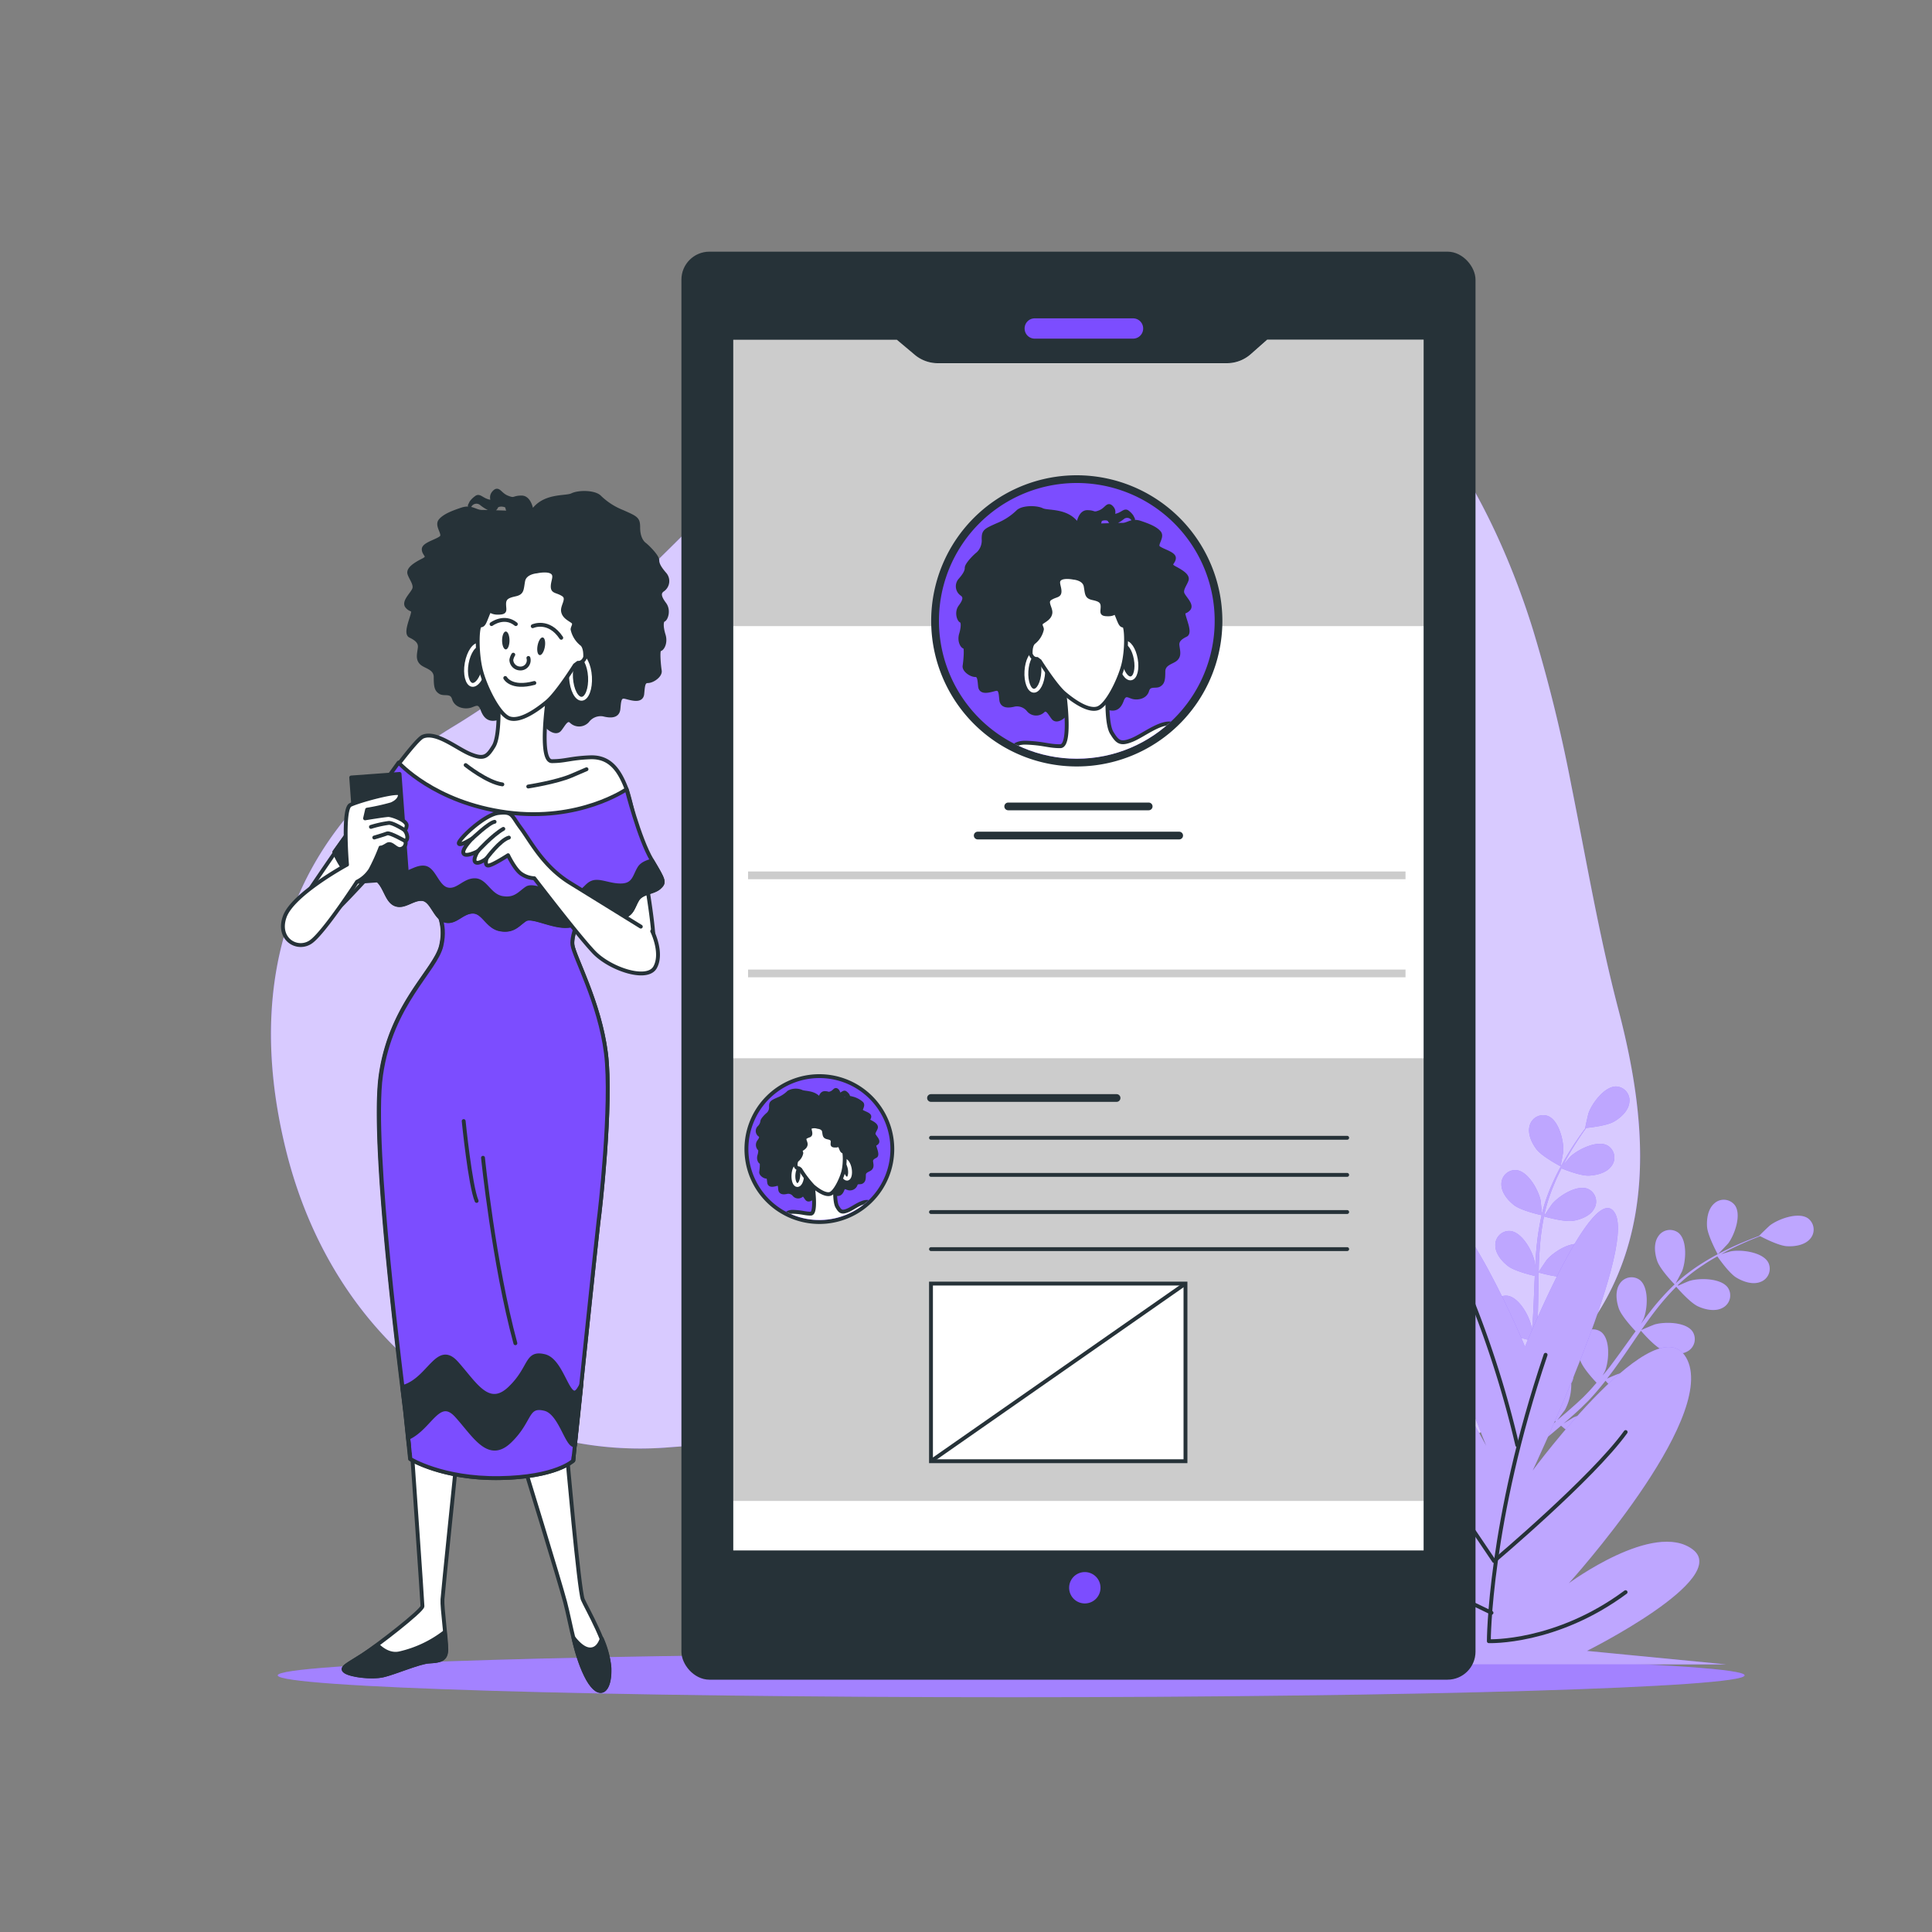 <svg xmlns="http://www.w3.org/2000/svg" xmlns:xlink="http://www.w3.org/1999/xlink" viewBox="0 0 500 500"><rect x="0" y="0" width="500" height="500" fill="#808080" stroke="none"/><defs><clipPath id="clip-path--inject-118"><circle cx="278.68" cy="160.67" r="35.68" style="fill:none"></circle></clipPath><clipPath id="clip-path-2--inject-118"><circle cx="212.05" cy="297.38" r="18.37" transform="translate(-143.02 382.94) rotate(-68.06)" style="fill:none"></circle></clipPath></defs><g id="background-simple--inject-118"><path d="M406.64,203.15a391.85,391.85,0,0,0-10-40.48C384.58,124.14,360.55,85.14,319.4,72c-30.37-9.73-63.12-3.13-88.74,16.51-40.16,30.79-69.35,72.84-113.32,99.5-36.71,22.26-55.88,58.3-43.41,109.32s53.8,80.82,98.94,77.26c37.54-3,76.8.36,109.3,18.7,29,16.39,80.26,2.32,122.56-42.22,24.65-25.95,22.19-59,14.08-89.93C413.81,242,410.53,222.51,406.64,203.15Z" style="fill:#7C4DFF"></path><path d="M406.64,203.15a391.85,391.85,0,0,0-10-40.48C384.58,124.14,360.55,85.14,319.4,72c-30.37-9.73-63.12-3.13-88.74,16.51-40.16,30.79-69.35,72.84-113.32,99.5-36.71,22.26-55.88,58.3-43.41,109.32s53.8,80.82,98.94,77.26c37.54-3,76.8.36,109.3,18.7,29,16.39,80.26,2.32,122.56-42.22,24.65-25.95,22.19-59,14.08-89.93C413.81,242,410.53,222.51,406.64,203.15Z" style="fill:#fff;opacity:0.7"></path></g><g id="Ground--inject-118"><path d="M451.51,433.58c0,3.13-85,5.66-189.82,5.66s-189.82-2.53-189.82-5.66,85-5.65,189.82-5.65S451.51,430.46,451.51,433.58Z" style="fill:#7C4DFF"></path><path d="M451.51,433.58c0,3.13-85,5.66-189.82,5.66s-189.82-2.53-189.82-5.66,85-5.65,189.82-5.65S451.51,430.46,451.51,433.58Z" style="fill:#fff;opacity:0.3"></path></g><g id="Plants--inject-118"><path d="M444.56,324.61c0,.05,2.56-2.65,2.71-2.84,1.63-2.18,3.49-7.36,1.72-9.84a3.61,3.61,0,0,0-5.35-.46c-1.62,1.41-2,4-1.85,6.07C442,319.92,444.55,324.61,444.56,324.61Z" style="fill:#7C4DFF"></path><path d="M467.91,315.31c-2.5-1.74-7.66.16-9.83,1.81-.19.14-2.86,2.7-2.82,2.73l.06,0c-.82.29-1.69.62-2.63,1-1.75.71-3.71,1.52-5.78,2.55a64.48,64.48,0,0,0-6.55,3.63,47.71,47.71,0,0,0-6.66,5.07l-.07.07c.44-.78,1.61-3,1.68-3.17,1-2.53,1.43-8-.93-9.95a3.61,3.61,0,0,0-5.28,1c-1.19,1.79-.86,4.43-.19,6.34.77,2.17,4.21,5.76,4.49,6a64.28,64.28,0,0,0-5.75,6.29c-1,1.29-2.06,2.62-3,4,.36-.68.68-1.29.72-1.38,1-2.54,1.43-8-.94-10a3.61,3.61,0,0,0-5.28,1c-1.19,1.8-.86,4.43-.19,6.35s3.57,5.06,4.34,5.88c-.37.52-.76,1-1.13,1.56-1.8,2.5-3.58,5-5.4,7.42-.64.85-1.31,1.66-2,2.47.32-.6.59-1.12.62-1.2,1-2.54,1.43-8-.93-10a3.62,3.62,0,0,0-5.29,1c-1.19,1.79-.86,4.42-.18,6.34s3.28,4.76,4.2,5.73c-.7.82-1.41,1.64-2.12,2.39-.5.51-.95,1-1.48,1.51L408,363.23c-1,.88-2,1.79-3,2.63-.69.59-1.37,1.13-2,1.69.65-.84,1.88-2.51,2-2.66a14,14,0,0,0,1.64-6.88,3.94,3.94,0,0,0,.34-.72,3.61,3.61,0,0,0-2.39-4.81c-3-.74-7.09,2.9-8.53,5.21-.08.14-.83,1.72-1.29,2.73.18-.63.36-1.24.54-1.9.35-1.29.67-2.59,1-4,.15-.68.29-1.36.44-2.06s.24-1.43.37-2.15c.26-1.68.44-3.39.58-5.12,1.13.31,5.16,1.36,7.18,1.05s4.49-1.26,5.52-3.15a3.62,3.62,0,0,0-1.64-5.12c-2.81-1.17-7.45,1.79-9.22,3.86-.11.13-1.21,1.76-1.8,2.67.08-1,.16-2.08.21-3.13.13-3.05.16-6.14.21-9.22l.06-2.82c.41.12,5.17,1.46,7.44,1.12,2-.31,4.48-1.26,5.51-3.15a3.62,3.62,0,0,0-1.63-5.12c-2.82-1.18-7.46,1.79-9.22,3.86-.14.16-1.72,2.5-2.09,3.12,0-2.07.12-4.14.27-6.17a63.05,63.05,0,0,1,1.09-8.17c.19.05,5.16,1.48,7.48,1.13,2-.31,4.49-1.26,5.51-3.15a3.6,3.6,0,0,0-1.63-5.12c-2.82-1.18-7.45,1.79-9.22,3.86-.12.14-1.33,1.92-1.88,2.79l-.16-.07a46.45,46.45,0,0,1,2.57-7.89c.58-1.41,1.21-2.72,1.86-4,.9.37,5,2,7.14,1.88s4.6-.76,5.83-2.53a3.61,3.61,0,0,0-1.06-5.26c-2.67-1.48-7.6,1-9.59,2.82-.11.11-1.09,1.26-1.8,2.11.3-.57.6-1.16.9-1.7,1.12-2,2.26-3.8,3.29-5.36.59-.89,1.15-1.68,1.67-2.42,1.07-.1,5.36-.58,7.17-1.62s3.73-2.79,4-4.93a3.6,3.6,0,0,0-3.36-4.18c-3.05-.08-6.31,4.36-7.21,6.93-.08.22-.9,3.83-.84,3.83h.06c-.52.7-1.07,1.45-1.65,2.28-1.07,1.55-2.25,3.31-3.42,5.32a63,63,0,0,0-3.45,6.64,46.75,46.75,0,0,0-2.76,7.9s0,.06,0,.09c-.06-.89-.3-3.38-.34-3.56-.57-2.67-3.24-7.48-6.27-7.79a3.6,3.6,0,0,0-3.87,3.72c0,2.15,1.72,4.17,3.34,5.4,1.83,1.38,6.69,2.47,7.07,2.56a64.59,64.59,0,0,0-1.32,8.42c-.16,1.65-.27,3.32-.35,5-.08-.77-.15-1.46-.17-1.55-.57-2.67-3.23-7.48-6.27-7.79a3.6,3.6,0,0,0-3.87,3.72c0,2.16,1.72,4.17,3.34,5.4s5.77,2.26,6.86,2.51c0,.64-.06,1.28-.08,1.93-.12,3.08-.22,6.15-.41,9.17-.07,1.06-.17,2.1-.28,3.15-.06-.69-.12-1.26-.14-1.35-.57-2.66-3.23-7.48-6.27-7.79a3.61,3.61,0,0,0-3.87,3.73c0,2.15,1.72,4.16,3.34,5.39s5.37,2.16,6.67,2.47c-.14,1.06-.27,2.13-.45,3.16-.14.7-.23,1.38-.41,2.07s-.32,1.38-.48,2.05c-.35,1.3-.71,2.63-1.09,3.88-.25.88-.51,1.71-.77,2.54.08-1.06.19-3.13.18-3.3-.16-2.72-2.06-7.88-5-8.65a3.61,3.61,0,0,0-4.39,3.09c-.33,2.13,1.07,4.39,2.49,5.84,1.56,1.61,6,3.37,6.56,3.59-.43,1.38-.87,2.72-1.3,4-1.48,4.35-2.89,7.92-3.9,10.4a2.77,2.77,0,0,0-.1.26l1.81,1,.2-.5c1-2.53,2.3-6.17,3.71-10.59.44-1.4.89-2.91,1.34-4.45a42.38,42.38,0,0,0,4.6.29c.55,2.23,3.1,5.9,3.44,6.37-1.13.91-2.23,1.78-3.28,2.59-3.64,2.81-6.78,5-9,6.53l-.26.17,2,1.1c2.16-1.55,5.05-3.7,8.37-6.38,1.15-.92,2.35-1.93,3.58-3,.44.38,4.1,3.48,6.25,4.1,2,.57,4.6.74,6.33-.55a3.62,3.62,0,0,0,.66-5.33c-2.07-2.25-7.52-1.5-10-.36-.15.07-1.65,1-2.59,1.57.5-.43,1-.84,1.5-1.29,1-.88,2-1.79,3.05-2.76l1.5-1.48c.52-.48,1-1.06,1.5-1.59,1.14-1.26,2.23-2.59,3.31-3.95.77.88,3.56,4,5.41,4.84s4.44,1.43,6.34.41a3.6,3.6,0,0,0,1.46-5.17c-1.7-2.53-7.2-2.62-9.82-1.86-.16,0-2,.79-3,1.23.64-.83,1.28-1.65,1.9-2.5,1.78-2.47,3.52-5,5.26-7.57.53-.78,1.07-1.55,1.61-2.32.27.32,3.5,4.07,5.58,5,1.85.85,4.44,1.43,6.34.41a3.61,3.61,0,0,0,1.46-5.17c-1.7-2.53-7.21-2.61-9.82-1.86-.2.06-2.82,1.14-3.47,1.45,1.19-1.7,2.38-3.38,3.63-5a65.5,65.5,0,0,1,5.42-6.21c.13.15,3.49,4.08,5.62,5.07,1.84.85,4.43,1.42,6.33.41a3.61,3.61,0,0,0,1.46-5.17c-1.7-2.53-7.2-2.62-9.82-1.87-.17,0-2.16.88-3.1,1.29l-.1-.14a45.65,45.65,0,0,1,6.5-5.16c1.26-.86,2.51-1.6,3.75-2.3.55.79,3.11,4.41,4.92,5.5s4.26,1.91,6.26,1.11a3.62,3.62,0,0,0,2-5c-1.42-2.7-6.88-3.39-9.56-2.93-.15,0-1.6.44-2.66.76.56-.3,1.14-.63,1.68-.91,2.05-1.07,4-1.92,5.71-2.67,1-.41,1.88-.76,2.72-1.09.95.5,4.8,2.47,6.88,2.6s4.65-.26,6.06-1.9A3.62,3.62,0,0,0,467.91,315.31Z" style="fill:#7C4DFF"></path><path d="M397.67,297.47c1.46,1.89,6.21,4.37,6.21,4.37s.68-3.63.7-3.86c.15-2.72-1.15-8.07-4-9.17a3.61,3.61,0,0,0-4.72,2.57C395.3,293.45,396.43,295.85,397.67,297.47Z" style="fill:#7C4DFF"></path><g style="opacity:0.5"><path d="M444.56,324.61c0,.05,2.56-2.65,2.71-2.84,1.63-2.18,3.49-7.36,1.72-9.84a3.61,3.61,0,0,0-5.35-.46c-1.62,1.41-2,4-1.85,6.07C442,319.92,444.55,324.61,444.56,324.61Z" style="fill:#fff"></path><path d="M467.91,315.31c-2.5-1.74-7.66.16-9.83,1.81-.19.14-2.86,2.7-2.82,2.73l.06,0c-.82.29-1.69.62-2.63,1-1.75.71-3.71,1.52-5.78,2.55a64.48,64.48,0,0,0-6.55,3.63,47.71,47.71,0,0,0-6.66,5.07l-.07.07c.44-.78,1.61-3,1.68-3.17,1-2.53,1.43-8-.93-9.95a3.61,3.61,0,0,0-5.28,1c-1.19,1.79-.86,4.43-.19,6.34.77,2.17,4.21,5.76,4.49,6a64.28,64.28,0,0,0-5.75,6.29c-1,1.29-2.06,2.62-3,4,.36-.68.68-1.29.72-1.38,1-2.54,1.43-8-.94-10a3.61,3.61,0,0,0-5.28,1c-1.19,1.8-.86,4.43-.19,6.35s3.57,5.06,4.34,5.88c-.37.52-.76,1-1.13,1.56-1.8,2.5-3.58,5-5.4,7.42-.64.85-1.31,1.66-2,2.47.32-.6.59-1.12.62-1.2,1-2.54,1.43-8-.93-10a3.62,3.62,0,0,0-5.29,1c-1.19,1.79-.86,4.42-.18,6.34s3.28,4.76,4.2,5.73c-.7.82-1.41,1.64-2.12,2.39-.5.51-.95,1-1.48,1.51L408,363.23c-1,.88-2,1.79-3,2.63-.69.59-1.37,1.13-2,1.69.65-.84,1.88-2.51,2-2.66a14,14,0,0,0,1.64-6.88,3.94,3.94,0,0,0,.34-.72,3.61,3.61,0,0,0-2.39-4.81c-3-.74-7.09,2.9-8.53,5.21-.08.14-.83,1.72-1.29,2.73.18-.63.36-1.24.54-1.9.35-1.29.67-2.59,1-4,.15-.68.29-1.36.44-2.06s.24-1.43.37-2.15c.26-1.68.44-3.39.58-5.12,1.13.31,5.16,1.36,7.18,1.05s4.49-1.26,5.52-3.15a3.62,3.62,0,0,0-1.64-5.12c-2.81-1.17-7.45,1.79-9.22,3.86-.11.13-1.21,1.76-1.8,2.67.08-1,.16-2.08.21-3.13.13-3.05.16-6.14.21-9.22l.06-2.82c.41.12,5.17,1.46,7.44,1.12,2-.31,4.48-1.26,5.51-3.15a3.62,3.62,0,0,0-1.63-5.12c-2.82-1.18-7.46,1.79-9.22,3.86-.14.16-1.72,2.5-2.09,3.12,0-2.07.12-4.14.27-6.17a63.05,63.05,0,0,1,1.09-8.17c.19.05,5.16,1.48,7.48,1.13,2-.31,4.49-1.26,5.51-3.15a3.6,3.6,0,0,0-1.63-5.12c-2.82-1.18-7.45,1.79-9.22,3.86-.12.14-1.33,1.92-1.88,2.79l-.16-.07a46.45,46.45,0,0,1,2.57-7.89c.58-1.41,1.21-2.72,1.86-4,.9.37,5,2,7.14,1.88s4.6-.76,5.83-2.53a3.61,3.61,0,0,0-1.06-5.26c-2.67-1.48-7.6,1-9.59,2.82-.11.11-1.09,1.26-1.8,2.11.3-.57.6-1.16.9-1.7,1.12-2,2.26-3.8,3.29-5.36.59-.89,1.15-1.68,1.67-2.42,1.07-.1,5.36-.58,7.17-1.62s3.73-2.79,4-4.93a3.6,3.6,0,0,0-3.36-4.18c-3.05-.08-6.31,4.36-7.21,6.93-.08.22-.9,3.83-.84,3.83h.06c-.52.7-1.07,1.45-1.65,2.28-1.07,1.55-2.25,3.31-3.42,5.32a63,63,0,0,0-3.45,6.64,46.75,46.75,0,0,0-2.76,7.9s0,.06,0,.09c-.06-.89-.3-3.38-.34-3.56-.57-2.67-3.24-7.48-6.27-7.79a3.6,3.6,0,0,0-3.87,3.72c0,2.15,1.72,4.17,3.34,5.4,1.83,1.38,6.69,2.47,7.07,2.56a64.59,64.59,0,0,0-1.32,8.42c-.16,1.65-.27,3.32-.35,5-.08-.77-.15-1.46-.17-1.55-.57-2.67-3.23-7.48-6.27-7.79a3.6,3.6,0,0,0-3.87,3.72c0,2.16,1.72,4.17,3.34,5.4s5.77,2.26,6.86,2.51c0,.64-.06,1.28-.08,1.93-.12,3.08-.22,6.15-.41,9.17-.07,1.06-.17,2.1-.28,3.15-.06-.69-.12-1.26-.14-1.35-.57-2.66-3.23-7.48-6.27-7.79a3.61,3.61,0,0,0-3.87,3.73c0,2.15,1.72,4.16,3.34,5.39s5.37,2.16,6.67,2.47c-.14,1.06-.27,2.13-.45,3.16-.14.7-.23,1.38-.41,2.07s-.32,1.38-.48,2.05c-.35,1.3-.71,2.63-1.09,3.88-.25.88-.51,1.71-.77,2.54.08-1.06.19-3.13.18-3.3-.16-2.72-2.06-7.88-5-8.65a3.61,3.61,0,0,0-4.39,3.09c-.33,2.13,1.07,4.39,2.49,5.84,1.56,1.61,6,3.37,6.56,3.59-.43,1.38-.87,2.72-1.3,4-1.48,4.35-2.89,7.92-3.9,10.4a2.77,2.77,0,0,0-.1.26l1.81,1,.2-.5c1-2.53,2.3-6.17,3.71-10.59.44-1.4.89-2.91,1.34-4.45a42.38,42.38,0,0,0,4.6.29c.55,2.23,3.1,5.9,3.44,6.37-1.13.91-2.23,1.78-3.28,2.59-3.64,2.81-6.78,5-9,6.53l-.26.17,2,1.1c2.16-1.55,5.05-3.7,8.37-6.38,1.15-.92,2.35-1.93,3.58-3,.44.38,4.1,3.48,6.25,4.1,2,.57,4.6.74,6.33-.55a3.62,3.62,0,0,0,.66-5.33c-2.07-2.25-7.52-1.5-10-.36-.15.07-1.65,1-2.59,1.57.5-.43,1-.84,1.5-1.29,1-.88,2-1.79,3.05-2.76l1.5-1.48c.52-.48,1-1.06,1.5-1.59,1.14-1.26,2.23-2.59,3.31-3.95.77.88,3.56,4,5.41,4.84s4.44,1.43,6.34.41a3.6,3.6,0,0,0,1.46-5.17c-1.7-2.53-7.2-2.62-9.82-1.86-.16,0-2,.79-3,1.23.64-.83,1.28-1.65,1.9-2.5,1.78-2.47,3.52-5,5.26-7.57.53-.78,1.07-1.55,1.61-2.32.27.32,3.5,4.07,5.58,5,1.85.85,4.44,1.43,6.34.41a3.61,3.61,0,0,0,1.46-5.17c-1.7-2.53-7.21-2.61-9.82-1.86-.2.06-2.82,1.14-3.47,1.45,1.19-1.7,2.38-3.38,3.63-5a65.5,65.5,0,0,1,5.42-6.21c.13.15,3.49,4.08,5.62,5.07,1.84.85,4.43,1.42,6.33.41a3.61,3.61,0,0,0,1.46-5.17c-1.7-2.53-7.2-2.62-9.82-1.87-.17,0-2.16.88-3.1,1.29l-.1-.14a45.65,45.65,0,0,1,6.5-5.16c1.26-.86,2.51-1.6,3.75-2.3.55.79,3.11,4.41,4.92,5.5s4.26,1.91,6.26,1.11a3.62,3.62,0,0,0,2-5c-1.42-2.7-6.88-3.39-9.56-2.93-.15,0-1.6.44-2.66.76.56-.3,1.14-.63,1.68-.91,2.05-1.07,4-1.92,5.71-2.67,1-.41,1.88-.76,2.72-1.09.95.5,4.8,2.47,6.88,2.6s4.65-.26,6.06-1.9A3.62,3.62,0,0,0,467.91,315.31Z" style="fill:#fff"></path><path d="M397.67,297.47c1.46,1.89,6.21,4.37,6.21,4.37s.68-3.63.7-3.86c.15-2.72-1.15-8.07-4-9.17a3.61,3.61,0,0,0-4.72,2.57C395.3,293.45,396.43,295.85,397.67,297.47Z" style="fill:#fff"></path></g><path d="M394.67,348.5S378,308.24,368.63,310s16,64.17,16,64.17-29.39-55.42-49.42-55.42S342.59,380,368,400.41c0,0-40.06-43.16-63.44-33.83s46.75,53.09,46.75,53.09-40.74-12.84-36.06-2.92,17.36,11.67,17.36,11.67l-46.08,2.33H446.76l-36.06-3.5s37.4-18.67,27.38-26.25S406,409.75,406,409.75s38.06-42,30.71-57.75-40.06,28.58-40.06,28.58,26.71-56.59,21.37-66.5S394.67,348.5,394.67,348.5Z" style="fill:#7C4DFF"></path><path d="M394.67,348.5S378,308.24,368.63,310s16,64.17,16,64.17-29.39-55.42-49.42-55.42S342.59,380,368,400.41c0,0-40.06-43.16-63.44-33.83s46.75,53.09,46.75,53.09-40.74-12.84-36.06-2.92,17.36,11.67,17.36,11.67l-46.08,2.33H446.76l-36.06-3.5s37.4-18.67,27.38-26.25S406,409.75,406,409.75s38.06-42,30.71-57.75-40.06,28.58-40.06,28.58,26.71-56.59,21.37-66.5S394.67,348.5,394.67,348.5Z" style="fill:#fff;opacity:0.5"></path><path d="M400,350.62c-14.69,43.4-14.69,74.12-14.69,74.12s17.36.67,35.39-12.69" style="fill:none;stroke:#263238;stroke-linecap:round;stroke-linejoin:round"></path><path d="M392.67,374a260,260,0,0,0-12-38.06" style="fill:none;stroke:#263238;stroke-linecap:round;stroke-linejoin:round"></path><path d="M349.26,348.61,386.66,404s25.38-21.37,34.06-33.39" style="fill:none;stroke:#263238;stroke-linecap:round;stroke-linejoin:round"></path><path d="M386,417.39S346.59,398.7,330.57,388" style="fill:none;stroke:#263238;stroke-linecap:round;stroke-linejoin:round"></path></g><g id="Device--inject-118"><rect x="176.85" y="65.63" width="204.51" height="368.57" rx="6.75" style="fill:#263238;stroke:#263238;stroke-miterlimit:10"></rect><path d="M293.24,87.64H267.78A2.61,2.61,0,0,1,265.17,85h0a2.61,2.61,0,0,1,2.61-2.61h25.46A2.61,2.61,0,0,1,295.85,85h0A2.61,2.61,0,0,1,293.24,87.64Z" style="fill:#7C4DFF"></path><path d="M368.43,401.25H189.77V87.94h42.35l4.76,4A9.29,9.29,0,0,0,242.81,94h74.71a9.33,9.33,0,0,0,6.13-2.3l4.3-3.79h40.48Z" style="fill:#fff"></path><line x1="260.92" y1="208.7" x2="297.28" y2="208.7" style="fill:none;stroke:#263238;stroke-linecap:round;stroke-linejoin:round;stroke-width:2px"></line><line x1="253.03" y1="216.24" x2="305.17" y2="216.24" style="fill:none;stroke:#263238;stroke-linecap:round;stroke-linejoin:round;stroke-width:2px"></line><line x1="193.6" y1="226.54" x2="363.75" y2="226.54" style="fill:none;stroke:#000;stroke-miterlimit:10;stroke-width:2px;opacity:0.2"></line><line x1="193.6" y1="251.92" x2="363.75" y2="251.92" style="fill:none;stroke:#000;stroke-miterlimit:10;stroke-width:2px;opacity:0.2"></line><path d="M323.65,91.73a9.33,9.33,0,0,1-6.13,2.3H242.81a9.29,9.29,0,0,1-5.93-2.13l-4.76-4H189.77v74.14H368.43V87.94H328Z" style="opacity:0.2"></path><path d="M284.81,410.91a4.06,4.06,0,1,0-4.06,4.06A4.06,4.06,0,0,0,284.81,410.91Z" style="fill:#7C4DFF"></path><path d="M278.68,197.35a36.68,36.68,0,1,1,36.67-36.68A36.72,36.72,0,0,1,278.68,197.35Z" style="fill:#7C4DFF"></path><path d="M278.68,125A35.68,35.68,0,1,1,243,160.67,35.67,35.67,0,0,1,278.68,125m0-2a37.68,37.68,0,1,0,37.67,37.67A37.72,37.72,0,0,0,278.68,123Z" style="fill:#263238"></path><g style="clip-path:url(#clip-path--inject-118)"><path d="M279,136s.36-3.47,2.37-3.47,1.46.73,3.28,0,2-2.37,3.1-1.09-.54,2.37,1.1,2,2.19-1.46,2.92-.91a5,5,0,0,1,1.09,1.1l.37.73a1.81,1.81,0,0,0-2.74-.37c-1.64,1.28-2.92,1.64-3.28.73s-2.56-.55-2.56,0a2.83,2.83,0,0,1-.54,1.28s4.92-.18,6.38-.18,2.37-1.28,4.56-.55,4,1.46,4.93,2.55-.73,2.74-.37,3.65,4.2,1.64,4.2,2.92S302.14,146,304,147s3.47,2,3.11,3.1-1.46,2.37-1.1,3.46,2.56,2.92,1.64,4-1.64.36-1.27,1.82,1.64,4.38.54,4.93-2.37,1.28-2.19,2.74.55,2.55-.36,3.46-3.29,1.1-3.29,3.29-.18,2.92-1.09,3.46-2.56-.36-3.1,1.46-2.74,2-3.83,1.65-2-1.1-2.74.91-1.83,2.37-3.29,2a4.27,4.27,0,0,0-4.19,1.27c-.73,1.1-2.74,1.1-3.83.37s-2-2.37-2.74-.91-2.74,2.92-3.65,1.82-1.64-2.92-2.74-1.82a2.57,2.57,0,0,1-3.65-.19,3.82,3.82,0,0,0-3.65-1.46c-1.46.37-3.28.55-3.46-1.27s-.18-3.11-1.64-2.74-3.65,1.09-3.84-.73-.18-2.92-1.27-2.92-2.92-1.28-2.74-2.37.55-4.93,0-4.93-1.46-1.46-.91-3.28.54-3.29,0-3.47-1.28-2.19-.19-3.65,1.46-2.55.37-3.28a2.43,2.43,0,0,1-.37-3.65c1.1-1.28,1.65-2.19,1.65-3.1s2.19-3.11,2.92-3.65a4.73,4.73,0,0,0,1.46-3.83c0-2,.36-2.19,3.65-3.65a16.27,16.27,0,0,0,5.29-3.47c1.27-1.1,4.74-1.1,6.2-.37S276.41,131.81,279,136Z" style="fill:#263238;stroke:#263238;stroke-linecap:round;stroke-linejoin:round"></path><path d="M265.64,173.7c-.16,2.72.69,5,1.89,5.06s2.31-2.08,2.46-4.81-.69-5-1.89-5.06S265.79,171,265.64,173.7Z" style="fill:none;stroke:#fff;stroke-linecap:round;stroke-linejoin:round"></path><path d="M289.85,171.33c.46,2.54,1.74,4.43,2.87,4.22s1.68-2.42,1.22-5-1.74-4.43-2.87-4.22S289.4,168.8,289.85,171.33Z" style="fill:none;stroke:#fff;stroke-linecap:round;stroke-linejoin:round"></path><path d="M259.19,199.69c1.47-6.28,3.44-7.6,6.46-7.48,4.56.18,5.65.91,8.75.91s.92-14.78.92-14.78a11.31,11.31,0,0,0,11.31,1.09s-.37,7.85,1.09,10.22,2.19,3.1,5.3,1.83,7.84-5.29,10.94-4c.92.38,3.6,3.64,7,12.23Z" style="fill:#fff;stroke:#263238;stroke-linecap:round;stroke-linejoin:round"></path><path d="M277.87,149.51s2.74.18,3.1,2.19.19,2.74,1.83,3.1,2.55.73,2.55,2.19-.55,2,1.46,2,1.64-1.28,2.37.55.92,2.37,1.65,2.37.91,6.38-.19,10.4-4.19,10.22-6.56,11-6-1.67-8.58-3.84c-2.33-1.94-6.39-8.39-6.39-8.39l-.73-.55s-1.09.19-1.64-1.27c0,0-.18-2.38.91-3.11a5.89,5.89,0,0,0,2-3.28c0-.55-.73-1.28,0-1.82s2-1.1,2.19-2.38-1.46-2.92,0-3.83,2.37-.55,2.37-1.82-.91-2.56.18-3.29S277.87,149.51,277.87,149.51Z" style="fill:#fff;stroke:#263238;stroke-linecap:round;stroke-linejoin:round"></path></g><rect x="189.77" y="273.87" width="178.66" height="114.57" style="opacity:0.2"></rect><line x1="240.94" y1="284.16" x2="288.97" y2="284.16" style="fill:none;stroke:#263238;stroke-linecap:round;stroke-linejoin:round;stroke-width:2px"></line><line x1="240.94" y1="294.46" x2="348.65" y2="294.46" style="fill:none;stroke:#263238;stroke-linecap:round;stroke-linejoin:round"></line><line x1="240.94" y1="304.06" x2="348.65" y2="304.06" style="fill:none;stroke:#263238;stroke-linecap:round;stroke-linejoin:round"></line><line x1="240.94" y1="313.67" x2="348.65" y2="313.67" style="fill:none;stroke:#263238;stroke-linecap:round;stroke-linejoin:round"></line><line x1="240.94" y1="323.27" x2="348.65" y2="323.27" style="fill:none;stroke:#263238;stroke-linecap:round;stroke-linejoin:round"></line><rect x="240.94" y="332.19" width="65.86" height="45.97" style="fill:#fff;stroke:#263238;stroke-miterlimit:10"></rect><line x1="240.94" y1="378.15" x2="306.8" y2="332.19" style="fill:#fff;stroke:#263238;stroke-miterlimit:10"></line><path d="M212.05,316.25a18.88,18.88,0,1,1,18.88-18.87A18.9,18.9,0,0,1,212.05,316.25Z" style="fill:#7C4DFF"></path><path d="M212.05,279a18.38,18.38,0,1,1-18.37,18.38A18.38,18.38,0,0,1,212.05,279m0-1a19.38,19.38,0,1,0,19.38,19.38A19.39,19.39,0,0,0,212.05,278Z" style="fill:#263238"></path><g style="clip-path:url(#clip-path-2--inject-118)"><path d="M212.2,284.67s.19-1.78,1.23-1.78.75.37,1.69,0,1-1.22,1.59-.57-.28,1.22.57,1,1.13-.76,1.5-.47a2.6,2.6,0,0,1,.57.56l.18.38a.93.93,0,0,0-1.41-.19c-.84.66-1.5.84-1.69.37s-1.31-.28-1.31,0a1.42,1.42,0,0,1-.28.66s2.53-.09,3.28-.09,1.23-.66,2.35-.28a5.77,5.77,0,0,1,2.54,1.31c.47.57-.37,1.41-.19,1.88s2.16.85,2.16,1.51-.84.84.1,1.31,1.78,1,1.6,1.6-.76,1.22-.57,1.78,1.32,1.51.85,2.07-.85.19-.66.94.85,2.26.28,2.54-1.22.66-1.13,1.41.29,1.31-.18,1.78-1.69.57-1.69,1.7-.1,1.5-.57,1.78-1.31-.19-1.6.75a1.55,1.55,0,0,1-2,.85c-.56-.19-1-.56-1.41.47s-.94,1.22-1.69,1a2.2,2.2,0,0,0-2.16.66,1.57,1.57,0,0,1-2,.19c-.56-.38-1-1.22-1.41-.47s-1.41,1.5-1.88.94-.84-1.51-1.41-.94a1.32,1.32,0,0,1-1.87-.1,2,2,0,0,0-1.88-.75c-.76.19-1.7.28-1.79-.65s-.09-1.6-.85-1.41-1.88.56-2-.38-.09-1.5-.66-1.5-1.5-.66-1.41-1.23.29-2.53,0-2.53-.75-.76-.47-1.69.29-1.7,0-1.79a1.46,1.46,0,0,1-.09-1.88c.56-.75.75-1.32.19-1.69a1.25,1.25,0,0,1-.19-1.88,2.69,2.69,0,0,0,.85-1.6c0-.47,1.12-1.6,1.5-1.88a2.44,2.44,0,0,0,.75-2c0-1,.19-1.13,1.88-1.88a8.24,8.24,0,0,0,2.73-1.79,3.82,3.82,0,0,1,3.19-.19C208.16,283,210.89,282.51,212.2,284.67Z" style="fill:#263238;stroke:#263238;stroke-linecap:round;stroke-linejoin:round"></path><path d="M205.34,304.08c-.08,1.41.35,2.58,1,2.61s1.19-1.07,1.27-2.48-.35-2.57-1-2.6S205.42,302.68,205.34,304.08Z" style="fill:none;stroke:#fff;stroke-linecap:round;stroke-linejoin:round"></path><path d="M217.81,302.87c.24,1.3.9,2.27,1.48,2.17s.86-1.25.63-2.55-.9-2.28-1.48-2.18S217.58,301.56,217.81,302.87Z" style="fill:none;stroke:#fff;stroke-linecap:round;stroke-linejoin:round"></path><path d="M202,317.47c.75-3.23,1.77-3.91,3.32-3.85,2.35.09,2.92.47,4.51.47s.47-7.61.47-7.61a5.85,5.85,0,0,0,5.83.56s-.19,4,.56,5.26,1.13,1.6,2.73.94,4-2.72,5.64-2.07c.47.2,1.85,1.88,3.58,6.3Z" style="fill:#fff;stroke:#263238;stroke-linecap:round;stroke-linejoin:round"></path><path d="M211.64,291.63s1.41.09,1.6,1.12.09,1.41.94,1.6,1.31.38,1.31,1.13-.28,1,.75,1,.85-.65,1.23.29.47,1.22.84,1.22.47,3.29-.09,5.35-2.16,5.27-3.38,5.64-3.08-.86-4.42-2a27,27,0,0,1-3.29-4.32l-.38-.29s-.56.1-.84-.65c0,0-.1-1.23.47-1.6a3.08,3.08,0,0,0,1-1.69c0-.28-.38-.66,0-.94s1-.57,1.13-1.22-.75-1.51,0-2,1.22-.28,1.22-.94-.47-1.31.09-1.69A2.94,2.94,0,0,1,211.64,291.63Z" style="fill:#fff;stroke:#263238;stroke-linecap:round;stroke-linejoin:round"></path></g></g><g id="Character--inject-118"><path d="M137.66,132.66s-.41-3.91-2.67-3.91-1.64.82-3.7,0-2.26-2.67-3.5-1.23.62,2.67-1.23,2.26-2.47-1.65-3.29-1A5.72,5.72,0,0,0,122,130l-.41.83a2,2,0,0,1,3.09-.42c1.85,1.44,3.29,1.86,3.7.83s2.88-.62,2.88,0a3.2,3.2,0,0,0,.62,1.44s-5.56-.21-7.2-.21-2.68-1.44-5.14-.62-4.53,1.65-5.56,2.88.83,3.09.41,4.12-4.73,1.85-4.73,3.29,1.86,1.85-.2,2.88-3.91,2.26-3.5,3.49,1.65,2.68,1.24,3.91-2.88,3.29-1.85,4.52,1.85.42,1.43,2.06-1.85,4.94-.61,5.55,2.67,1.44,2.47,3.09-.62,2.88.41,3.91,3.7,1.23,3.7,3.7.2,3.29,1.23,3.91,2.88-.41,3.5,1.64,3.08,2.26,4.32,1.85,2.26-1.23,3.08,1,2.06,2.67,3.7,2.26,3.91.21,4.74,1.44,3.08,1.24,4.31.41,2.27-2.67,3.09-1,3.08,3.29,4.11,2.05,1.85-3.29,3.09-2.05a2.9,2.9,0,0,0,4.11-.21,4.29,4.29,0,0,1,4.11-1.65c1.65.42,3.71.62,3.91-1.43s.21-3.5,1.85-3.09,4.12,1.23,4.32-.82.21-3.29,1.44-3.29,3.29-1.44,3.09-2.68-.62-5.55,0-5.55,1.64-1.64,1-3.7-.61-3.7,0-3.91,1.44-2.47.21-4.11-1.65-2.88-.41-3.7a2.74,2.74,0,0,0,.41-4.12c-1.23-1.44-1.85-2.47-1.85-3.49s-2.47-3.5-3.29-4.12-1.65-2-1.65-4.32-.41-2.46-4.11-4.11a17.86,17.86,0,0,1-6-3.91c-1.44-1.23-5.35-1.23-7-.41S140.54,127.93,137.66,132.66Z" style="fill:#263238;stroke:#263238;stroke-linecap:round;stroke-linejoin:round"></path><path d="M152.69,175.14c.18,3.07-.78,5.62-2.13,5.7s-2.6-2.35-2.78-5.42.77-5.62,2.13-5.7S152.51,172.07,152.69,175.14Z" style="fill:none;stroke:#fff;stroke-linecap:round;stroke-linejoin:round"></path><path d="M125.39,172.47c-.51,2.86-2,5-3.23,4.76s-1.89-2.73-1.38-5.59,2-5,3.24-4.75S125.9,169.62,125.39,172.47Z" style="fill:none;stroke:#fff;stroke-linecap:round;stroke-linejoin:round"></path><path d="M106.62,375.94s2.71,38.59,2.71,39.74-11.71,10.2-15.48,12.66-5.9,3.27-4.42,4.25,6.71,1.64,9.66,1,9.33-3.44,12-3.6,4.42-.33,4.42-3.12-1.14-10.8-1-12.93,3.6-35.69,3.6-35.69Z" style="fill:#fff;stroke:#263238;stroke-linecap:round;stroke-linejoin:round"></path><path d="M111,430c2.62-.17,4.42-.33,4.42-3.12,0-1-.15-2.68-.33-4.51a29.81,29.81,0,0,1-11.62,5.5c-2.76.65-5-1.33-5.77-2.13-1.52,1-2.92,2-3.89,2.62-3.77,2.45-5.9,3.27-4.42,4.25s6.71,1.64,9.66,1S108.42,430.14,111,430Z" style="fill:#263238;stroke:#263238;stroke-linecap:round;stroke-linejoin:round"></path><path d="M135.6,379.22s9.17,29.8,10.64,35.36,2.79,14.58,5.9,20,5.73,3.11,5.56-2.78-5.89-15.56-6.87-17.85-4.1-37.66-4.1-37.66S140.51,379.22,135.6,379.22Z" style="fill:#fff;stroke:#263238;stroke-linecap:round;stroke-linejoin:round"></path><path d="M153,426.86c-1.67.17-3.33-1.4-4.57-3a42.25,42.25,0,0,0,3.75,10.68c3.11,5.4,5.73,3.11,5.56-2.78a24,24,0,0,0-2-7.68C155.25,425.48,154.45,426.72,153,426.86Z" style="fill:#263238;stroke:#263238;stroke-linecap:round;stroke-linejoin:round"></path><path d="M129,181.6s.41,8.85-1.24,11.52-2.47,3.5-6,2.06-8.85-6-12.34-4.53-29.62,39.9-31.67,43.19-2.27,7.82,1.64,7.82,29-29.62,29-29.62,1,11.93,2.67,17.69,4.53,8.64,3.09,15-13,15-15.63,33.53,5.76,81.64,6.37,87.4,1.24,11.93,1.24,11.93,8.22,5.14,23,4.94S148.36,378,148.36,378s6.37-61.08,6.58-62.31,3.53-29.93,1.88-43.1-8.26-25-8.67-28.06,3.09-9.67,3.29-12.75,2.88-8.85,2.88-8.85,3.7,22.42,6,24.48,8.84,3.49,8.84-3.71-5.14-34.55-7-39.48-4.32-8.44-9.46-8.23-6.38,1-9.87,1-1-16.66-1-16.66A12.75,12.75,0,0,1,129,181.6Z" style="fill:#fff;stroke:#263238;stroke-linecap:round;stroke-linejoin:round"></path><path d="M148.36,378s6.37-61.08,6.58-62.31,3.53-29.93,1.88-43.1-8.26-25-8.67-28.06c-.37-2.8,2.46-8.46,3.15-11.79-22.54,4.09-34.62.29-40-2.54,1.66,5.44,4.34,8.34,2.94,14.53-1.44,6.38-13,15-15.63,33.53s5.76,81.64,6.37,87.4,1.24,11.93,1.24,11.93,8.22,5.14,23,4.94S148.36,378,148.36,378Z" style="fill:#7C4DFF;stroke:#263238;stroke-linecap:round;stroke-linejoin:round"></path><path d="M105.64,372.12c5.79-2.66,7.88-10.9,12.56-5.71s8.27,11.87,13.78,6.53,4.14-9.5,9-8.32c4.13,1,5.73,9.84,7.83,9.41.38-3.57,1-9.21,1.64-15.61l-.51.86c-2.76,4.75-4.13-7.12-9-8.31s-3.45,3-9,8.31-9-1.19-13.78-6.53-6.89,3.56-13.1,5.94a4.56,4.56,0,0,1-.95.24c.42,3.43.72,5.82.81,6.74.27,2.5.54,5.07.76,7.18C105.69,372.61,105.67,372.37,105.64,372.12Z" style="fill:#263238;stroke:#263238;stroke-linecap:round;stroke-linejoin:round"></path><path d="M125,299.63s2.79,27.37,8.38,48" style="fill:none;stroke:#263238;stroke-linecap:round;stroke-linejoin:round"></path><path d="M120,290.13s1.68,16.76,3.35,20.67" style="fill:none;stroke:#263238;stroke-linecap:round;stroke-linejoin:round"></path><path d="M103.16,197.35s9.19,10.37,28,12.89,31-6,31-6,3.25,12.82,6.51,18.3,3.41,5.78,1.93,7.12-4.45,1.18-5.63,3.11-1.33,4.3-4.45,4.44-5.77-1.48-7.7-.74-1.93,2.82-5.93,3.11-9.18-2.81-11-1.63-3,3.12-6.37,2.52-4.3-4.59-7.12-4.59-4.44,3-7.11,2.37-3.41-5.33-5.92-5.63-4.75,2.37-7.12,1.33-2.52-5.18-5.18-6.66-5.49-.6-7.12-1.63-3.4-5.19-3.4-5.19Z" style="fill:#7C4DFF;stroke:#263238;stroke-linecap:round;stroke-linejoin:round"></path><path d="M168.75,222.69c-1.28.43-2.61.84-3.31,2-1.19,1.93-1.33,4.3-4.45,4.45s-5.77-1.48-7.7-.74-1.93,2.81-5.93,3.11-9.18-2.82-11-1.63-3,3.11-6.37,2.52-4.3-4.6-7.12-4.6-4.44,3-7.11,2.37-3.41-5.33-5.92-5.63-4.75,2.37-7.12,1.34-2.52-5.19-5.18-6.67-5.49-.59-7.12-1.63a4.75,4.75,0,0,1-1.06-1.05l-2.83,4s1.77,4.15,3.4,5.19,4.45.14,7.12,1.63,2.81,5.63,5.18,6.66,4.6-1.63,7.12-1.33,3.25,5,5.92,5.63,4.3-2.37,7.11-2.37,3.71,4,7.12,4.59,4.59-1.33,6.37-2.52,7,1.93,11,1.63,4-2.37,5.93-3.11,4.59.89,7.7.74,3.26-2.52,4.45-4.44,4.15-1.78,5.63-3.11S171.91,228,168.75,222.69Z" style="fill:#263238;stroke:#263238;stroke-linecap:round;stroke-linejoin:round"></path><path d="M165.84,239.81s-11.31-7-18.3-11.31-10.29-10.9-12.76-14.2-2.05-4.31-5.75-3.9-10.29,6.78-10.29,7.81,3.5-1.23,3.5-1.23-2.88,2.88-2.26,3.91,3.7-.62,3.7-.62-1.44,2.26-.62,2.88,2.88-1,2.88-1-.62,1.85.41,1.85,5.14-2.67,5.14-2.67,1.65,3.49,3.29,4.73a6.46,6.46,0,0,0,3.5,1.23s11.31,14.81,15.43,19.13,13.77,7.61,15.83,3.91-.75-9.34-.75-9.34" style="fill:#fff;stroke:#263238;stroke-linecap:round;stroke-linejoin:round"></path><path d="M125.94,222.12s3.5-4.73,5.76-5.35" style="fill:none;stroke:#263238;stroke-linecap:round;stroke-linejoin:round"></path><path d="M123.68,220.27s3.7-4.11,6.58-5.76" style="fill:none;stroke:#263238;stroke-linecap:round;stroke-linejoin:round"></path><path d="M122.24,217s4.32-4.12,5.76-4.32" style="fill:none;stroke:#263238;stroke-linecap:round;stroke-linejoin:round"></path><rect x="91.87" y="200.71" width="12.55" height="27.07" transform="translate(-15.4 7.75) rotate(-4.19)" style="fill:#263238;stroke:#263238;stroke-linecap:round;stroke-linejoin:round"></rect><path d="M89.81,223.77s-1.21-14.41.87-15.45,12.84-4,12.84-2.78-1,2.09-2.25,2.61A55,55,0,0,1,95,209.54l-.52,2.25s5.21-.86,6.07-.86,4.86,1.38,4.69,2.77-.69,1-.69,1a3.13,3.13,0,0,1,.86,1.91c0,1-.52,1-.52,1h0a1.58,1.58,0,0,1-1.36,2.12c-1.22.09-2.17-1.86-3.36-1.1-1.35.86-1.7.72-1.7.72a50.06,50.06,0,0,1-2.6,5.73,8.75,8.75,0,0,1-3.47,3.12s-8.34,12.85-11.81,15.45-9-.49-6.91-6.39S89.81,223.77,89.81,223.77Z" style="fill:#fff;stroke:#263238;stroke-linecap:round;stroke-linejoin:round"></path><path d="M104.57,214.74s-2.72-1.77-3.93-1.77A28.19,28.19,0,0,0,96,214" style="fill:none;stroke:#263238;stroke-linecap:round;stroke-linejoin:round"></path><path d="M104.91,217.69s-4-2.3-4.72-2-3.33,1.06-3.33,1.06" style="fill:none;stroke:#263238;stroke-linecap:round;stroke-linejoin:round"></path><path d="M105.85,374.12c0-.36-.08-.75-.12-1.15C105.77,373.38,105.81,373.76,105.85,374.12Z" style="fill:#263238;stroke:#263238;stroke-linecap:round;stroke-linejoin:round"></path><path d="M148.39,377.69c0-.21.06-.53.1-.95C148.45,377.16,148.41,377.48,148.39,377.69Z" style="fill:#263238;stroke:#263238;stroke-linecap:round;stroke-linejoin:round"></path><path d="M148.36,378v0Z" style="fill:#263238;stroke:#263238;stroke-linecap:round;stroke-linejoin:round"></path><path d="M106.08,376.44l0-.16Z" style="fill:#263238;stroke:#263238;stroke-linecap:round;stroke-linejoin:round"></path><path d="M120.51,198s5.59,4.47,9.5,5" style="fill:none;stroke:#263238;stroke-linecap:round;stroke-linejoin:round"></path><path d="M136.71,203.55s7.26-1.12,11.17-2.79l3.91-1.68" style="fill:none;stroke:#263238;stroke-linecap:round;stroke-linejoin:round"></path><path d="M138.9,147.88s-3.09.2-3.5,2.46-.2,3.09-2.05,3.5-2.88.82-2.88,2.47.61,2.26-1.65,2.26-1.85-1.44-2.67.62-1,2.67-1.85,2.67-1,7.2.2,11.72,4.73,11.52,7.41,12.34,6.73-1.88,9.66-4.32c2.63-2.19,7.2-9.46,7.2-9.46l.82-.61s1.24.2,1.85-1.44c0,0,.21-2.68-1-3.5a6.68,6.68,0,0,1-2.26-3.7c0-.62.83-1.44,0-2.06s-2.26-1.23-2.47-2.67,1.65-3.29,0-4.32-2.67-.62-2.67-2.06,1-2.88-.2-3.7S138.9,147.88,138.9,147.88Z" style="fill:#fff;stroke:#263238;stroke-linecap:round;stroke-linejoin:round"></path><ellipse cx="130.9" cy="165.75" rx="0.96" ry="2.32" style="fill:#263238"></ellipse><path d="M141,167.43c-.23,1.26-.83,2.21-1.35,2.11s-.76-1.19-.53-2.45.83-2.21,1.35-2.12S141.23,166.16,141,167.43Z" style="fill:#263238"></path><path d="M130.76,175.46s1.51,2.93,7.53,1.29" style="fill:none;stroke:#263238;stroke-linecap:round;stroke-linejoin:round"></path><path d="M127.21,161.52s3.28-2.46,6.29,0" style="fill:none;stroke:#263238;stroke-linecap:round;stroke-linejoin:round"></path><path d="M137.87,162.06s4.1-1.91,7.38,3" style="fill:none;stroke:#263238;stroke-linecap:round;stroke-linejoin:round"></path><path d="M132.84,169.43a3.73,3.73,0,0,0-.51,1.36,2.31,2.31,0,0,0,2.21,2.21,2.13,2.13,0,0,0,2.21-2.72" style="fill:none;stroke:#263238;stroke-linecap:round;stroke-linejoin:round"></path></g></svg>